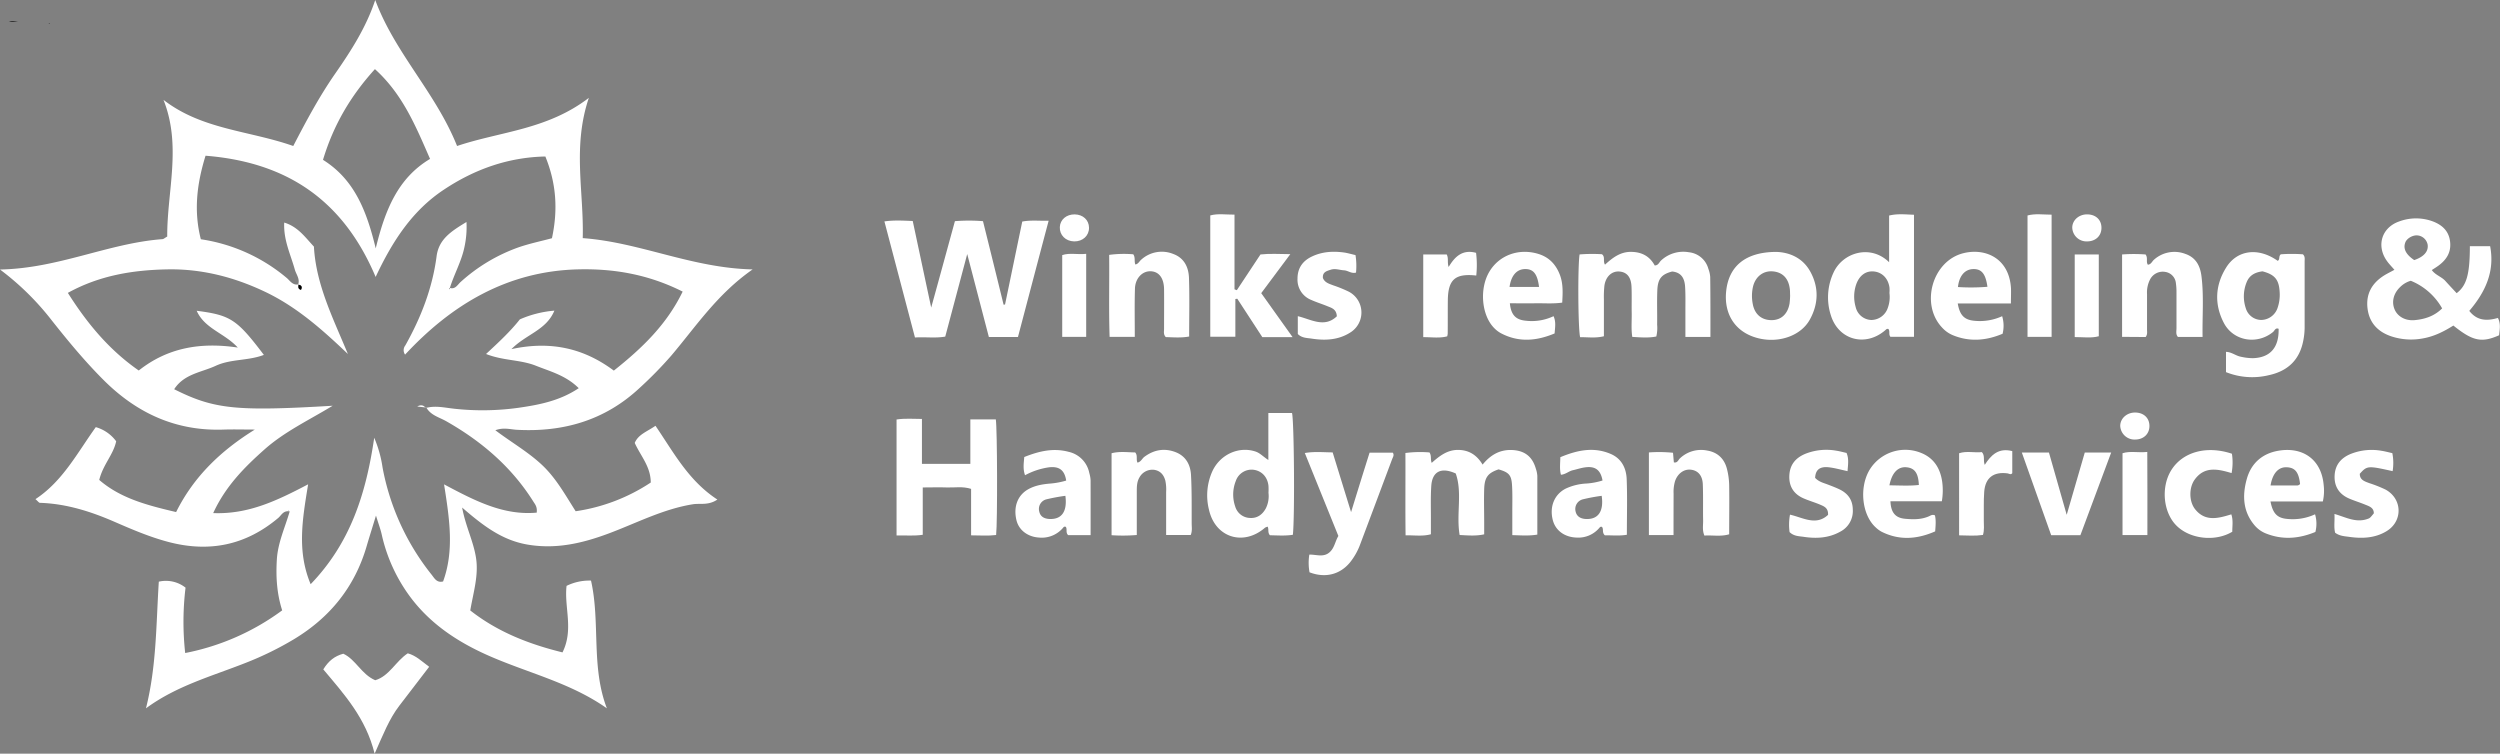 <?xml version="1.0" encoding="UTF-8"?> <svg xmlns="http://www.w3.org/2000/svg" viewBox="0 0 1198.62 361.35"><rect x="0" y="0" width="1198.62" height="361.35" fill="#808080" stroke="none"/><defs><style>.cls-1{fill:#fff;}</style></defs><g id="Layer_2" data-name="Layer 2"><g id="Layer_1-2" data-name="Layer 1"><path class="cls-1" d="M17,239.31c13.1-8.6,20.1-22.26,28.93-34.52a18.34,18.34,0,0,1,9.77,6.78c-1.32,6.38-6.25,11.06-8.12,18.53C57.85,239,70.8,242.3,84.44,245.51c8.53-17.18,21.68-29.6,37.75-39.55-4.94,0-9.89-.15-14.82,0-22.65.85-41.38-7.61-57.32-23.37-9.06-9-17.13-18.75-25-28.68A129.52,129.52,0,0,0,0,129.22c28.09-.52,51.94-12.62,77.85-14.56.57,0,1.1-.57,2.33-1.25-.13-21.52,7-43.48-1.8-65.54C96.83,62.2,119.53,62.58,140.6,70c6.3-12.15,12.55-23.83,20.11-34.7S175.51,13.21,179.91,0c9.37,25.36,29.05,44.49,39.23,70,20.83-7,43.19-7.75,63.18-23.08-7.94,23.55-2.32,44.92-2.93,67.25,27.48,2,52.2,14.35,81.46,15-17,11.85-27.14,27.34-39,41.32a190.33,190.33,0,0,1-15.34,15.65c-16.56,15.42-36.48,21.14-58.74,19.92-3.12-.17-6.28-1.25-10.28.22,7.61,5.76,15.52,10.26,22.19,16.46,6.86,6.37,11.25,14.43,16.32,22.37a88.06,88.06,0,0,0,36-13.76c0-7.66-4.88-12.75-7.68-19,1.75-4.11,5.82-5.34,9.95-8.21,8.66,12.68,15.78,26.31,29.67,35.37-4.32,2.93-8.25,1.71-11.68,2.25-14.33,2.29-27,9-40.39,14-12.63,4.72-25.37,7.71-39.12,5.31-12.25-2.14-21.36-9.23-31.18-17.72,1.63,8.94,5.46,16.23,6.67,24.22,1.28,8.4-1.28,16.34-2.77,25.11,13.16,10.34,28.17,16.16,44.22,20.11,5.47-11,.74-21.58,1.95-31.9a24.82,24.82,0,0,1,11.72-2.53c4.53,20.15-.07,41.29,7.61,61.25-17.68-12.48-38.4-17.07-57.39-25.56-14.4-6.44-27.3-15-36.86-27.82A78.79,78.79,0,0,1,183,256.2c-.55-2.45-1.46-4.83-2.74-9-1.79,5.88-3.16,10.19-4.43,14.53-5.67,19.55-17.52,34.26-34.87,44.73a154.51,154.51,0,0,1-23.07,11.31c-16.2,6.41-33.22,11-47.91,21.84,5.08-20.09,4.87-40.49,6.16-60.73a15.19,15.19,0,0,1,12.82,2.87,135.82,135.82,0,0,0-.17,31.34,115.42,115.42,0,0,0,46.5-20.45c-2.6-8.11-3.06-16.2-2.55-24.46.5-8.05,3.91-15.24,6.16-23-3.11-.53-4,1.91-5.52,3.17-15.54,13.06-33,16.66-52.62,11.49-9-2.37-17.44-6-25.86-9.66-11.49-5-23.15-8.68-35.74-9.1C18.69,241.11,18.28,240.41,17,239.31Zm126.12-103c-.17,1.1-.42,2.24,1.14,2.65.76-1.54.16-2.26-1.33-2.49,1-2.74-.91-4.84-1.58-7.23-2-7.22-5.49-14.13-5.08-22.53,6.59,2,10,7,14.24,11.53,1,18.32,9.32,34.62,16.29,51.48-12.17-11.59-24.41-22.51-39.59-29.76-14.89-7.1-30.43-11.11-46.89-10.81S47.78,132,32.53,140.42c9.45,14.93,19.92,27.43,34,37.22,13.76-10.91,29.55-13.7,47.48-11-6.41-7-15.87-9-19.71-17.64,16.29,2.11,19.28,4.09,32.21,21.15-7.51,2.9-15.82,1.87-23.08,5.23-6.83,3.17-15.16,3.86-19.92,11.23,19.12,9.6,29.62,10.68,76,7.92-11.55,7-23.07,12.41-32.66,20.92S108.1,233.15,102.22,246c16.94.67,30.74-6.06,45.51-13.8-2.74,16.87-5.43,32,1.21,47.89,19-19.71,26.51-43.15,30.48-70.21a57.23,57.23,0,0,1,4,14.28A116.32,116.32,0,0,0,207,275.61c1.27,1.6,2.41,3.95,5.44,3.17,5.37-14.7,3.13-29.73.46-46.56,15,8,28.62,15,44.42,13.56.35-2.81-.8-4-1.62-5.32-10.38-16.52-24.7-28.78-41.52-38.37-3.43-2-7.61-2.88-9.78-6.7l-.18.21c4.45-1.24,8.88-.15,13.25.33a124.56,124.56,0,0,0,31.35-.45c9.84-1.42,19.66-3.35,28.65-9.37-6.23-6.17-13.64-8-20.66-10.81-7.35-2.9-15.5-2.31-23.78-5.58,6.14-5.69,11.66-10.82,16.22-16.6a51.66,51.66,0,0,1,16.55-4.18c-3.9,9.41-13.46,11.21-20.6,18.45,19.3-4.19,35.12-.14,49.1,10.3,13.65-10.84,25.35-22.09,33-37.88-16.55-8.34-33.33-11.13-50.55-10.65-33.49.94-60.11,16.74-82.53,40.86a3.64,3.64,0,0,1,.11-4.4c7.52-13.38,13-27.48,15-42.79,1.07-8.19,7.06-12,14.32-16.39a45,45,0,0,1-1,12.14c-1.44,6.9-5,13-7,19.63l-.21.57,0-.8c2.83,1,3.87-1.43,5.45-2.82a82.39,82.39,0,0,1,27.59-16.53c5.33-1.85,10.9-3,16.15-4.41,3-13.91,2-26.52-3.16-39.19-17.66.38-33.76,6-48.6,15.87-15.13,10-24.68,24.63-32.77,41.88-15.69-37.2-43-55.06-81.55-58.12-4.31,13.9-5.65,26.76-2.26,40.05a82.7,82.7,0,0,1,41.4,18.74C139.16,134.8,140.49,136.94,143.16,136.32Zm37-17.12c4.46-18.44,10.62-33.78,26.07-43-7-16-13.18-31.07-26.43-43.05C168,46.12,159.88,60,154.86,76.64,169.93,86.05,175.82,101.15,180.17,119.2Z"></path><path class="cls-1" d="M155,320.93c2.54-4.1,5.42-6.36,9.59-7.51,6,2.77,8.66,9.86,15.31,12.72,6.76-2,9.82-9.12,15.61-12.91,3.92,1.08,6.6,3.75,10.25,6.46-4.94,6.44-9.67,12.6-14.39,18.77s-7.64,13.6-11.75,22.89C175.36,344.18,165.08,332.94,155,320.93Z"></path><path d="M143,136.48c1.49.23,2.09,1,1.33,2.49-1.56-.41-1.31-1.55-1.14-2.65Z"></path><path d="M215.29,138l0,.8.21-.57Z"></path><path class="cls-1" d="M204.35,195.39l-4.33-.5c2-1.09,3.17-.48,4.15.71Z"></path><path class="cls-1" d="M438.68,161.81c-4.95-18.79-9.76-37.09-14.65-55.65,4.62-.67,8.89-.39,13.58-.2,2.88,13.52,5.75,27,8.85,41.5,4-14.44,7.66-27.89,11.37-41.42a82.87,82.87,0,0,1,13.46,0q5,20.08,9.89,40.06l.69-.12c2.74-13.2,5.47-26.39,8.25-39.75,4.06-.79,8-.29,12.65-.4-5,18.84-9.83,37.24-14.71,55.75H474.11c-3.4-13-6.78-26-10.38-39.78-3.64,13.71-7.07,26.56-10.53,39.58C448.48,162.22,443.85,161.49,438.68,161.81Z"></path><path class="cls-1" d="M1148,129.36c-1.26-1.47-2.53-2.75-3.57-4.2-5.23-7.3-2.57-16.07,5.88-19a23.19,23.19,0,0,1,15.19-.33c4.72,1.56,8.34,4.35,9.13,9.56s-1.44,9-5.55,12c-.94.68-1.93,1.29-3.16,2.09,1.73,2.42,4.67,3.18,6.51,5.23s3.6,3.9,5.4,5.85c4.79-3.64,6.33-9.06,6.34-22.51h9.72c2.33,12.22-2.38,22.08-10,31,3.76,4.83,8.53,4.9,13.72,3.38,1.51,2.91.8,5.65.59,8.3-8.39,3.73-12.63,2.83-21.94-4.65-4.43,2.79-9.1,5.17-14.45,6.14a30.29,30.29,0,0,1-15.25-.94c-6.32-2.11-10.5-6.31-11.42-13.16-.94-7.06,2-12.3,7.85-16C1144.59,131.12,1146.25,130.33,1148,129.36Zm7.82,5.26a11.76,11.76,0,0,0-5.07,3c-3.25,3.1-4.22,7.24-2.6,10.87,1.47,3.31,5.15,5.39,9.51,5,4.84-.45,9.37-1.84,13.22-5.63A30.42,30.42,0,0,0,1155.86,134.62Zm1.65-9.91c4.67-1.59,6.93-4.18,6.46-7.41a5.46,5.46,0,0,0-4.74-4.42c-2.32-.29-5.3,1.4-6,3.45C1152.11,119.28,1153.54,122.05,1157.51,124.71Z"></path><path class="cls-1" d="M477.44,201.08c.71,4.17.84,49.38.15,55.43-3.82.49-7.72.16-12,.16V234.39c-4.07-1.31-7.89-.54-11.63-.68s-7.32,0-11.55,0V256.4c-4.29.65-8,.22-12.56.32,0-18.67,0-37,0-55.59,4.25-.65,8-.26,12.17-.27v21.53h23.21V201.08Z"></path><path class="cls-1" d="M820.06,161.53h-12c0-4.32,0-8.43,0-12.54,0-3.83.1-7.67-.14-11.49s-1.62-6.87-6.21-7.33c-5,1.33-6.88,3.38-7.11,9s0,11-.09,16.49a17.9,17.9,0,0,1-.39,5.67c-3.67.75-7.42.45-11.53.19-.59-3.89-.2-7.7-.27-11.47-.08-4.17.08-8.34-.09-12.49-.19-4.72-2.21-7.11-5.86-7.38s-6.56,2.49-7.15,6.89a50,50,0,0,0-.23,6.48c0,5.81,0,11.62,0,17.66-4,1-7.73.42-11.4.45-1-4-1.19-33.94-.26-39.67a75.22,75.22,0,0,1,10.72-.1c1.7,1.3.38,3.28,1.46,5,3.55-3.23,7.25-6.14,12.38-6.13s9,2,11.46,6.51c1.74,0,2.13-1.51,3-2.33a15.59,15.59,0,0,1,13.39-4,10.82,10.82,0,0,1,9.33,7.94,13.79,13.79,0,0,1,.89,3.89C820.09,142.23,820.06,151.69,820.06,161.53Z"></path><path class="cls-1" d="M710.83,222.75c3.73-4.57,8.14-7.18,13.93-7,6.16.22,9.92,3.08,11.61,9a13.1,13.1,0,0,1,.7,3.41c0,9.3,0,18.6,0,28.15-3.91.68-7.65.37-12,.26,0-4,0-7.8,0-11.58,0-4.16.13-8.33-.14-12.48-.3-4.8-1.57-6.06-6.44-7.47-5.11,1.73-6.73,3.8-6.9,9.52-.17,5.33,0,10.66,0,16,0,1.82,0,3.65,0,5.62-4,.9-7.79.52-11.77.33-1.71-10,1.4-20.27-1.87-29.5-7.06-3.2-11.28-.9-11.73,6-.36,5.47-.15,11-.18,16.48,0,2.15,0,4.3,0,6.66-3.94,1.08-7.69.45-12.14.51-.18-13.26,0-26.28-.08-39.47a54.44,54.44,0,0,1,11.53-.27c1.12,1.63.35,3.25,1.08,5,3.67-3.26,7.34-6.16,12.45-6.21C704.17,215.69,708,218.06,710.83,222.75Z"></path><path class="cls-1" d="M1067.25,178.42v-9.73c2.7.08,4.66,1.87,7,2.32a27.36,27.36,0,0,0,5.9.72c8.29-.26,12.54-5.09,12.33-14.08-1.54-.66-1.92.9-2.68,1.53-7.64,6.24-19,4.38-23.57-4.33-4.66-8.93-4.2-18.14,1.13-26.63s15.48-9.7,24.68-3.16c1.24-.64.31-2.25,1.5-3.13a71.88,71.88,0,0,1,10.58,0c1.13,1.05.83,2.28.83,3.4,0,10.65,0,21.31,0,32a33,33,0,0,1-.64,5.94c-1.74,9.19-7.33,14.58-16.4,16.58A33.77,33.77,0,0,1,1067.25,178.42Zm17.5-48.33c-3.77.49-6.22,2-7.51,5a17.89,17.89,0,0,0-.5,12.68,7.81,7.81,0,0,0,7.46,5.63,8.42,8.42,0,0,0,7.67-5.47,19.18,19.18,0,0,0,1.11-7.85C1092.67,134.07,1090.67,131.65,1084.75,130.09Z"></path><path class="cls-1" d="M905.73,125.72V103.35c4.07-1,7.83-.51,11.93-.39v58.51h-11.3c-1-1.17-.06-2.73-1-3.75-.62-.18-1,.15-1.34.49-9.52,8.34-22.55,4.89-26.23-7.07a28.11,28.11,0,0,1,1.29-20.45C883.44,121.1,896.76,116.94,905.73,125.72Zm.16,14.72a14.41,14.41,0,0,0,0-2.7c-.65-4.31-3.52-7.18-7.43-7.58s-7,1.92-8.52,6.22a18,18,0,0,0-.25,10.8,8,8,0,0,0,7.52,6.24,8.45,8.45,0,0,0,7.9-5.83A15.27,15.27,0,0,0,905.89,140.44Z"></path><path class="cls-1" d="M608.11,220.54V198h11.34c1,3.41,1.37,49.87.41,58.4-3.69.59-7.45.28-11,.23-1.21-1.35-.41-2.84-1.09-4.12a4.37,4.37,0,0,0-1.26.5c-10.38,9-23.9,4.72-26.87-8.63a28.19,28.19,0,0,1,1.69-18.59c3.85-8.11,12.94-12,20.85-9.22C604.26,217.34,605.69,219,608.11,220.54Zm.06,15.73a30,30,0,0,0,0-3.27c-.42-4.27-3.17-7.22-7.14-7.77a8,8,0,0,0-8.55,5.43,17.51,17.51,0,0,0-.25,12.21,7.6,7.6,0,0,0,7,5.46c3.47.25,6-1.55,7.66-4.57A13.17,13.17,0,0,0,608.17,236.27Z"></path><path class="cls-1" d="M619.73,161.64H605.21l-12-18.42-.92.14v18.1H580.26V103.29c3.63-1,7.39-.36,11.62-.39v35.8l1.11.44L604.33,122c4.42-.49,8.88-.21,14.31-.15-4.86,6.51-9.34,12.51-13.95,18.7C609.61,147.46,614.41,154.18,619.73,161.64Z"></path><path class="cls-1" d="M647.77,245.54c1.67-5.42,3.09-10,4.52-14.62s2.87-9.17,4.35-13.9h11.12c.84,1.15.06,2.16-.32,3.17q-7.61,20.35-15.26,40.69a31,31,0,0,1-4.86,8.69c-4.84,5.93-11.93,7.71-19.47,4.82a25.08,25.08,0,0,1-.1-8.49c3.29-.08,6.67,1.43,9.58-1,2.48-2.07,2.74-5.24,4.35-7.93L625.59,217.2c4.57-.79,8.77-.34,13.35-.3C641.79,226.16,644.62,235.34,647.77,245.54Z"></path><path class="cls-1" d="M851.68,120.78c5.51.17,12.39,2.31,16.32,9.54,4.13,7.58,3.85,15.45-.29,22.93s-14.07,11.11-23.59,9.17c-11.31-2.3-17.62-10.9-16.54-22.51C828.71,127.78,836.7,120.79,851.68,120.78Zm6.59,20.93c-.07-1.28,0-2.45-.21-3.6-.71-4.83-3.55-7.62-8.11-8s-8.25,2.49-9.44,7.18a19.88,19.88,0,0,0-.16,8.41c.88,4.94,4.18,7.74,8.89,7.79s7.86-2.9,8.75-7.92A34.73,34.73,0,0,0,858.27,141.71Z"></path><path class="cls-1" d="M802.37,256.55H790.56V216.92a66.59,66.59,0,0,1,11.56.16c.15,1.63.27,3.09.41,4.6,1.76.43,2.12-1.26,3-2a14.72,14.72,0,0,1,13-3.66c5.1.85,8.33,4.06,9.52,9.06a34.28,34.28,0,0,1,1,7.41c.12,7.82,0,15.64,0,23.67-4.06,1.22-8,.34-11.87.63-1.1-2.55-.58-4.91-.62-7.19-.11-5.83.08-11.67-.16-17.49-.18-4.25-2.43-6.61-5.87-6.93-3.23-.31-6.21,1.91-7.43,5.5a18.27,18.27,0,0,0-.7,5.93C802.38,243.06,802.37,249.55,802.37,256.55Z"></path><path class="cls-1" d="M1017.43,161.5V122a77,77,0,0,1,11.25,0c1.26,1.64.12,3.47,1.1,4.91,1.59-.11,2-1.63,3-2.44a14.67,14.67,0,0,1,15-2.73c5.08,1.75,7.09,5.76,7.71,10.68,1.2,9.6.36,19.22.53,29.11H1044.2c-1.15-1.25-.67-2.82-.69-4.26,0-5.66,0-11.33,0-17a28.94,28.94,0,0,0-.28-4.47,6,6,0,0,0-5.09-5.43,6.84,6.84,0,0,0-7.18,3.4,13.6,13.6,0,0,0-1.57,7.23q0,8.49,0,17c0,1.12.3,2.33-.67,3.58Z"></path><path class="cls-1" d="M532.94,256.61v-39.3c3.85-1,7.61-.44,11.33-.39,1.32,1.5.31,3.38,1.1,4.88,1.67-.36,2.21-2,3.37-2.83,4.67-3.43,9.73-4.24,15.09-2.11,4.93,2,7,6.24,7.21,11.1.4,7.65.28,15.32.31,23,0,1.78.35,3.63-.47,5.55H559.1c0-7,0-13.81,0-20.6a20.52,20.52,0,0,0-.38-5.46c-.77-2.83-2.38-4.72-5.38-5.2a7.07,7.07,0,0,0-7.06,3.7c-1.24,2.12-1.25,4.45-1.25,6.79v20.77A82.47,82.47,0,0,1,532.94,256.61Z"></path><path class="cls-1" d="M544.07,161.52H532c-.43-13.1-.07-26.13-.21-39.32a53.37,53.37,0,0,1,11.55-.28c1.12,1.62.35,3.24,1,4.89,1.42-.24,1.93-1.58,2.84-2.33a14.64,14.64,0,0,1,15.4-2.69c5.21,1.93,7.29,6.37,7.47,11.41.32,9.3.09,18.61.09,28.14-3.85.73-7.61.38-11.21.28-1.24-1.31-.81-2.71-.82-4,0-6.33.06-12.66,0-19-.09-5.39-2.52-8.45-6.47-8.56s-7.35,3.32-7.49,8.38C543.92,146,544.07,153.44,544.07,161.52Z"></path><path class="cls-1" d="M927.7,247.09c.57,2.35.33,4.8.12,7.68-8.55,3.74-17.1,4.49-25.73.15a13.34,13.34,0,0,1-2.8-2.07c-6.67-6.06-8-19.31-2.82-27.76a20.06,20.06,0,0,1,24.45-8c6.18,2.41,9.28,7.34,10.23,13.67a30.63,30.63,0,0,1-.14,9.57H906.37c.21,5.42,2.39,8,7.07,8.4,3.8.35,7.64.42,11.29-1.15C925.62,247.19,926.47,246.52,927.7,247.09Zm-21.82-14.4c5,.05,9.57.34,14.11-.17-.24-5.68-2-8.15-6-8.49S907.05,226.66,905.88,232.69Z"></path><path class="cls-1" d="M1113.68,240.42h-25.1c1.13,5.88,3.32,8,8.17,8.39a25.58,25.58,0,0,0,13.2-2.23,15.89,15.89,0,0,1,.16,8.46c-7.75,3.22-15.58,3.93-23.59.78a13.67,13.67,0,0,1-5.3-3.65c-5.88-6.68-6.24-14.5-4-22.53,2.1-7.58,7.49-12.23,15.13-13.53,11.55-2,20.73,4,21.75,16.64A22.87,22.87,0,0,1,1113.68,240.42Zm-25.07-7.66c4.18,0,8.3,0,12.42,0a1.89,1.89,0,0,0,1.73-.72c-.63-5.58-2.33-7.78-6.21-8C1092.48,223.76,1089.59,226.84,1088.61,232.76Z"></path><path class="cls-1" d="M749,145.09c-4.42.63-8.57.25-12.68.32s-8.26,0-12.42,0c.54,5.54,2.8,7.92,7.65,8.36a24.41,24.41,0,0,0,13.3-2.18c1.24,2.77.72,5.32.5,8.28-8.64,3.61-17.19,4.42-25.76-.12a13.39,13.39,0,0,1-3.15-2.41c-6.14-6.13-7.23-18.89-2.38-27.06,4.73-7.95,14.12-11.36,23.4-8.57,5.39,1.61,8.69,5.3,10.56,10.42C749.49,136.3,749.26,140.57,749,145.09Zm-11.11-7.53c-.8-6.34-2.78-8.67-6.86-8.55-3.9.12-6.52,3.15-7.28,8.55Z"></path><path class="cls-1" d="M964.13,145.51H938.64c1,5.76,3.21,7.86,8.08,8.3a25.74,25.74,0,0,0,13.21-2.21,15.83,15.83,0,0,1,.21,8.42c-7.92,3.34-15.92,4-24,.63a14.37,14.37,0,0,1-4.86-3.44c-10.77-11.15-4.9-32.13,10.11-35.83,10.47-2.58,21.92,2.39,22.77,16.83C964.24,140.35,964.13,142.51,964.13,145.51Zm-11.26-8c-.88-6.37-2.88-8.66-7-8.49-3.9.17-6.56,3.31-7.14,8.6A96.35,96.35,0,0,0,952.87,137.5Z"></path><path class="cls-1" d="M522.89,256.56H512.11c-1.28-1.23-.35-2.79-1.08-3.92a.88.88,0,0,0-1.23.27,13.31,13.31,0,0,1-11.49,4.83c-5.58-.3-9.89-3.59-11-8.45-1.49-6.34.61-11.87,5.65-14.7,3.41-1.92,7.21-2.49,11-2.78a37.64,37.64,0,0,0,7.22-1.4c-.76-5-3.32-6.94-8.3-6.35a34.44,34.44,0,0,0-11.43,3.79c-1.07-3-.61-5.73-.37-8.73,6.95-2.77,13.86-4.49,21.32-2.48a12.94,12.94,0,0,1,9.86,10.13,15.09,15.09,0,0,1,.62,3.43C522.91,238.82,522.89,247.45,522.89,256.56ZM510.8,237.72a86.21,86.21,0,0,0-9,1.66,4.74,4.74,0,0,0-3.56,5.75c.46,2.37,2.17,3.61,5.12,3.7C509.05,249,511.78,245.22,510.8,237.72Z"></path><path class="cls-1" d="M768.33,230.37c-.91-5.05-3.49-7-8.44-6.28-2,.27-3.86.93-5.8,1.36s-3.44,2-5.7,2.17c-.71-2.62-.34-5.24-.29-8.42,7.85-3.26,15.85-5.17,24.25-1.52,5.16,2.25,7.35,6.85,7.56,12,.35,8.78.09,17.58.09,26.71-3.74.64-7.31.21-10.55.27-1.48-1.33-.49-2.94-1.36-4-.53-.31-.91,0-1.22.35a13.19,13.19,0,0,1-11,4.73c-5.83-.2-10.21-3.47-11.44-8.59-1.54-6.37.85-12.12,6.23-14.88a26.57,26.57,0,0,1,10.09-2.45A33,33,0,0,0,768.33,230.37Zm-.4,7.35a85.87,85.87,0,0,0-9,1.67,4.79,4.79,0,0,0-3.53,5.77c.5,2.34,2.25,3.59,5.16,3.68C766.25,249,769,245.2,767.93,237.72Z"></path><path class="cls-1" d="M997.44,256.61h-14c-4.65-13.08-9.3-26.2-14.07-39.63h13c2.72,9.56,5.49,19.26,8.51,29.85,3-10.42,5.83-20.08,8.66-29.85h12.66C1007.21,230.32,1002.37,243.35,997.44,256.61Z"></path><path class="cls-1" d="M649.89,122.3a33.09,33.09,0,0,1,.25,8.39c-2.2.63-3.85-1-5.77-1.09-2.14-.13-4.2-1-6.4-.27-2,.64-3.93,1.15-3.71,3.94.88,2.24,3,2.78,5,3.55a63.5,63.5,0,0,1,7.37,3,11.27,11.27,0,0,1,.6,19.7c-5.64,3.54-12,3.82-18.34,2.83-2.19-.34-4.71-.23-6.66-2.21v-8.55c6.39,1.52,12.75,5.76,18.71.06-.15-3.31-2.38-4-4.34-4.77-2.6-1.09-5.32-1.9-7.89-3.06a10.42,10.42,0,0,1-6.62-10.24c0-5.05,2.51-8.55,7-10.64,4.81-2.27,9.94-2.59,15.14-1.9C646,121.27,647.76,121.82,649.89,122.3Z"></path><path class="cls-1" d="M1147,217.25a24.45,24.45,0,0,1,.14,8.64c-11.93-2.66-12.23-2.63-15.74,1.26-.06,3,2.45,3.67,4.53,4.48a62.37,62.37,0,0,1,7.84,3.11c8.06,4.43,8.37,15.12.48,19.92-5.52,3.36-11.67,3.62-17.84,2.75-2.24-.31-4.69-.38-6.84-2-.69-2.75-.13-5.69-.32-9,5.38,1.55,10.19,4.32,15.66,2.46,1.33-.45,1.33-.43,3.22-2.76,0-2.78-2.29-3.39-4.25-4.2-2.44-1-5-1.78-7.42-2.81-4.77-2-7.33-5.66-7.14-10.91s3-8.61,7.77-10.57a27.1,27.1,0,0,1,14.66-1.5C1143.34,216.35,1144.93,216.8,1147,217.25Z"></path><path class="cls-1" d="M870.26,229.11c1.82,1.94,4,2.4,6,3.17s3.72,1.41,5.52,2.26c4.09,1.93,6.46,5,6.54,9.73a11.14,11.14,0,0,1-6.06,10.66c-5.46,3.06-11.44,3.37-17.45,2.46-2.2-.34-4.71-.24-6.8-2.28a26.68,26.68,0,0,1,.2-8.36c6.25,1.41,12.49,5.49,18.25.09.15-3.48-2.11-4.13-4.07-5-2.44-1-5-1.76-7.44-2.8-4.77-2-7.27-5.63-7.06-10.94s3-8.59,7.74-10.55a27.32,27.32,0,0,1,14.69-1.48c1.63.24,3.24.7,5,1.09,1.23,2.84.68,5.75.48,8.73-3.15-.67-6-1.5-9-1.85C872.49,223.57,870.44,225.24,870.26,229.11Z"></path><path class="cls-1" d="M1070.09,217.54a27.28,27.28,0,0,1-.16,9.28c-6.49-1.93-12.93-3.43-17.67,3.1-2.83,3.88-2.77,10.43.12,14.14,4.84,6.18,11.1,4.5,17.42,2.54,1,2.9.43,5.68.47,8.34-8.19,4.94-20.36,3.54-26.83-3-6.29-6.33-7.43-18.35-2.49-26.41C1046.35,216.72,1057.88,213.45,1070.09,217.54Z"></path><path class="cls-1" d="M983.64,161.51H972.09v-58.2c3.67-1,7.44-.4,11.55-.39Z"></path><path class="cls-1" d="M682.37,122h11.25c1,1.87.18,3.79.93,6,3-5.06,6.71-8.52,13.15-6.78a47.82,47.82,0,0,1,.09,10.89C697.67,131,694.27,134,694.16,144c-.06,5.33,0,10.66-.06,16a7.85,7.85,0,0,1-.24,1.25c-3.62,1-7.38.37-11.49.4Z"></path><path class="cls-1" d="M964.78,216.28v10.59c-.75.93-1.52.18-2.25.09-6.68-.89-10.67,2.06-11.2,8.76-.36,4.64-.11,9.32-.2,14,0,2.13.31,4.3-.4,6.76-3.67.54-7.4.27-11.44.19V217.31c3.58-1.21,7.37-.14,10.92-.55,1.62,1.81.5,3.8,1.37,6.13C954.62,218.1,958.23,214.58,964.78,216.28Z"></path><path class="cls-1" d="M520.77,161.52H509.28V122.31c3.6-1.21,7.38-.14,11.49-.61Z"></path><path class="cls-1" d="M1029.56,256.53h-11.92V217.3c3.62-1.17,7.39-.16,11.87-.62C1029.62,230.1,1029.55,243.12,1029.56,256.53Z"></path><path class="cls-1" d="M994.72,122h11.54v39.21c-3.65,1-7.42.39-11.54.4Z"></path><path class="cls-1" d="M515.27,102.79c4,.06,6.81,2.71,6.86,6.35.06,3.83-3,6.68-7.13,6.6s-7.05-3.08-6.87-6.89C508.3,105.28,511.31,102.73,515.27,102.79Z"></path><path class="cls-1" d="M1030.54,204.27c0,3.74-2.74,6.38-6.68,6.47a6.88,6.88,0,0,1-7.32-6.52c0-3.65,3.26-6.54,7.34-6.43S1030.56,200.53,1030.54,204.27Z"></path><path class="cls-1" d="M993.54,109.05c.07-3.65,3.43-6.45,7.51-6.26s6.59,2.88,6.49,6.65-2.91,6.29-6.86,6.3A6.83,6.83,0,0,1,993.54,109.05Z"></path><path d="M4.25,10.35c1.39-.51,2.47-.27,4.34,0Z"></path><path d="M23.41,11.38c0-.05,0-.15,0-.15h.44a1.3,1.3,0,0,1,0,.17Z"></path><path d="M138.22,244.86l.13-.41-.25.29Z"></path></g></g></svg> 